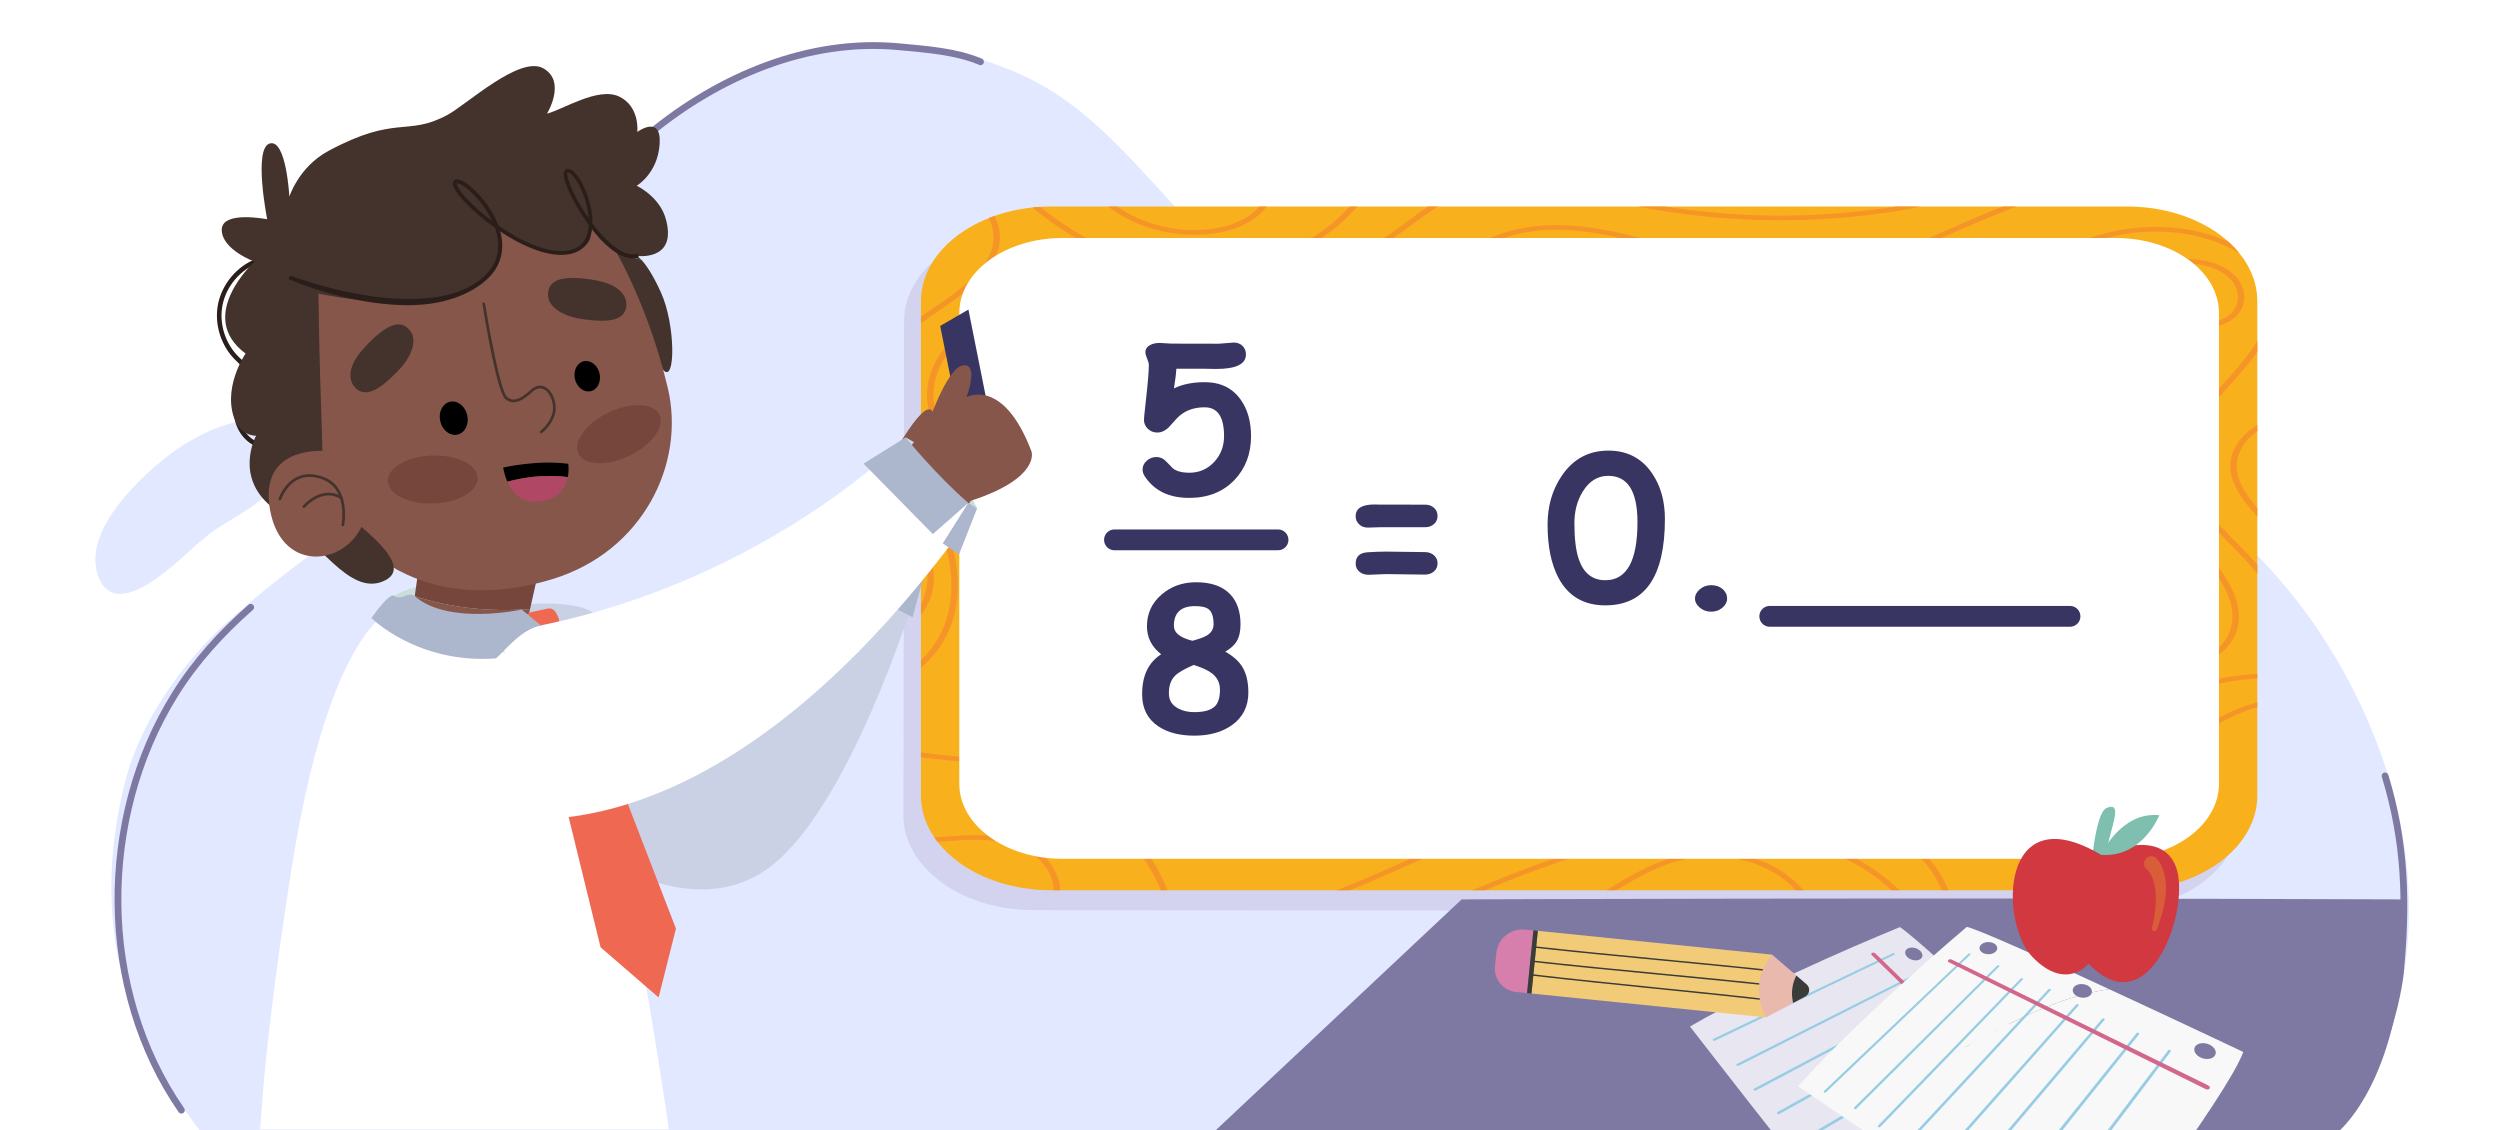 <svg id="e9XVbpDnWC81" xmlns="http://www.w3.org/2000/svg" xmlns:xlink="http://www.w3.org/1999/xlink" viewBox="0 0 1106 500" shape-rendering="geometricPrecision" text-rendering="geometricPrecision">
<style><![CDATA[
#e9XVbpDnWC812_ts {animation: e9XVbpDnWC812_ts__ts 8000ms linear infinite normal forwards}@keyframes e9XVbpDnWC812_ts__ts { 0% {transform: translate(680.51px,243.915px) scale(1,0.728);animation-timing-function: cubic-bezier(0.645,0.045,0.355,1)} 3.75% {transform: translate(680.51px,243.915px) scale(1,1.051);animation-timing-function: cubic-bezier(0.645,0.045,0.355,1)} 6.25% {transform: translate(680.51px,243.915px) scale(1,1)} 93.75% {transform: translate(680.51px,243.915px) scale(1,1);animation-timing-function: cubic-bezier(0.645,0.045,0.355,1)} 96.25% {transform: translate(680.51px,243.915px) scale(1,1.051);animation-timing-function: cubic-bezier(0.645,0.045,0.355,1)} 100% {transform: translate(680.51px,243.915px) scale(1,0.728)}} #e9XVbpDnWC856_ts {animation: e9XVbpDnWC856_ts__ts 8000ms linear infinite normal forwards}@keyframes e9XVbpDnWC856_ts__ts { 0% {transform: translate(704.405px,238.497px) scale(0.846,0.846);animation-timing-function: cubic-bezier(0.645,0.045,0.355,1)} 3.75% {transform: translate(704.405px,238.497px) scale(1,1)} 96.25% {transform: translate(704.405px,238.497px) scale(1,1);animation-timing-function: cubic-bezier(0.645,0.045,0.355,1)} 100% {transform: translate(704.405px,238.497px) scale(0.846,0.846)}} #e9XVbpDnWC858_ts {animation: e9XVbpDnWC858_ts__ts 8000ms linear infinite normal forwards}@keyframes e9XVbpDnWC858_ts__ts { 0% {transform: translate(497.335px,233.42px) scale(1,1)} 15% {transform: translate(497.335px,233.42px) scale(1,1);animation-timing-function: cubic-bezier(0.645,0.045,0.355,1)} 17.5% {transform: translate(497.335px,233.42px) scale(1.225,1.225);animation-timing-function: cubic-bezier(0.645,0.045,0.355,1)} 20% {transform: translate(497.335px,233.42px) scale(1,1)} 100% {transform: translate(497.335px,233.42px) scale(1,1)}} #e9XVbpDnWC859_ts {animation: e9XVbpDnWC859_ts__ts 8000ms linear infinite normal forwards}@keyframes e9XVbpDnWC859_ts__ts { 0% {transform: translate(497.62px,170.86px) scale(1,1)} 12.5% {transform: translate(497.62px,170.86px) scale(1,1);animation-timing-function: cubic-bezier(0.645,0.045,0.355,1)} 15% {transform: translate(497.62px,170.86px) scale(1.225,1.225);animation-timing-function: cubic-bezier(0.645,0.045,0.355,1)} 17.5% {transform: translate(497.62px,170.86px) scale(1,1)} 100% {transform: translate(497.62px,170.86px) scale(1,1)}} #e9XVbpDnWC860_ts {animation: e9XVbpDnWC860_ts__ts 8000ms linear infinite normal forwards}@keyframes e9XVbpDnWC860_ts__ts { 0% {transform: translate(496.807px,295.699px) scale(1,1)} 17.5% {transform: translate(496.807px,295.699px) scale(1,1);animation-timing-function: cubic-bezier(0.645,0.045,0.355,1)} 20% {transform: translate(496.807px,295.699px) scale(1.225,1.225);animation-timing-function: cubic-bezier(0.645,0.045,0.355,1)} 22.5% {transform: translate(496.807px,295.699px) scale(1,1)} 100% {transform: translate(496.807px,295.699px) scale(1,1)}} #e9XVbpDnWC862_ts {animation: e9XVbpDnWC862_ts__ts 8000ms linear infinite normal forwards}@keyframes e9XVbpDnWC862_ts__ts { 0% {transform: translate(602.11px,233.305px) scale(1,1)} 20% {transform: translate(602.11px,233.305px) scale(1,1);animation-timing-function: cubic-bezier(0.645,0.045,0.355,1)} 22.5% {transform: translate(602.11px,233.305px) scale(1.225,1.225);animation-timing-function: cubic-bezier(0.645,0.045,0.355,1)} 25% {transform: translate(602.11px,233.305px) scale(1,1)} 100% {transform: translate(602.11px,233.305px) scale(1,1)}} #e9XVbpDnWC863_ts {animation: e9XVbpDnWC863_ts__ts 8000ms linear infinite normal forwards}@keyframes e9XVbpDnWC863_ts__ts { 0% {transform: translate(711.73px,227.215px) scale(1,1)} 22.5% {transform: translate(711.73px,227.215px) scale(1,1);animation-timing-function: cubic-bezier(0.645,0.045,0.355,1)} 25% {transform: translate(711.73px,227.215px) scale(1.225,1.225);animation-timing-function: cubic-bezier(0.645,0.045,0.355,1)} 27.5% {transform: translate(711.73px,227.215px) scale(1,1)} 100% {transform: translate(711.73px,227.215px) scale(1,1)}} #e9XVbpDnWC864_ts {animation: e9XVbpDnWC864_ts__ts 8000ms linear infinite normal forwards}@keyframes e9XVbpDnWC864_ts__ts { 0% {transform: translate(766.54px,264.045px) scale(1,1)} 25% {transform: translate(766.54px,264.045px) scale(1,1);animation-timing-function: cubic-bezier(0.645,0.045,0.355,1)} 27.5% {transform: translate(766.54px,264.045px) scale(1.225,1.225);animation-timing-function: cubic-bezier(0.645,0.045,0.355,1)} 30% {transform: translate(766.54px,264.045px) scale(1,1)} 100% {transform: translate(766.54px,264.045px) scale(1,1)}} #e9XVbpDnWC865_ts {animation: e9XVbpDnWC865_ts__ts 8000ms linear infinite normal forwards}@keyframes e9XVbpDnWC865_ts__ts { 0% {transform: translate(875.74px,273.41px) scale(1,1)} 27.5% {transform: translate(875.74px,273.41px) scale(1,1);animation-timing-function: cubic-bezier(0.645,0.045,0.355,1)} 30% {transform: translate(875.74px,273.41px) scale(1.225,1.225);animation-timing-function: cubic-bezier(0.645,0.045,0.355,1)} 32.5% {transform: translate(875.74px,273.41px) scale(1,1)} 100% {transform: translate(875.74px,273.41px) scale(1,1)}} #e9XVbpDnWC867_to {animation: e9XVbpDnWC867_to__to 8000ms linear infinite normal forwards}@keyframes e9XVbpDnWC867_to__to { 0% {offset-distance: 0%} 21.25% {offset-distance: 0%} 36.25% {offset-distance: 80.099%} 42.5% {offset-distance: 100%} 100% {offset-distance: 100%}} #e9XVbpDnWC867_tr {animation: e9XVbpDnWC867_tr__tr 8000ms linear infinite normal forwards}@keyframes e9XVbpDnWC867_tr__tr { 0% {transform: rotate(153.186deg)} 21.25% {transform: rotate(153.186deg)} 25% {transform: rotate(124.001deg)} 28.75% {transform: rotate(60.213deg)} 32.5% {transform: rotate(1.213deg)} 36.25% {transform: rotate(-2.606deg)} 42.5% {transform: rotate(-6.786deg)} 100% {transform: rotate(-6.786deg)}} #e9XVbpDnWC867_ts {animation: e9XVbpDnWC867_ts__ts 8000ms linear infinite normal forwards}@keyframes e9XVbpDnWC867_ts__ts { 0% {transform: scale(0,0)} 21.25% {transform: scale(0,0)} 36.25% {transform: scale(1,1)} 42.5% {transform: scale(0.595,0.595)} 100% {transform: scale(0.595,0.595)}} #e9XVbpDnWC872_ts {animation: e9XVbpDnWC872_ts__ts 8000ms linear infinite normal forwards}@keyframes e9XVbpDnWC872_ts__ts { 0% {transform: translate(711.73px,232.687px) scale(1,1)} 22.5% {transform: translate(711.73px,232.687px) scale(1,1);animation-timing-function: cubic-bezier(0.645,0.045,0.355,1)} 25% {transform: translate(711.73px,232.687px) scale(1.225,1.225);animation-timing-function: cubic-bezier(0.645,0.045,0.355,1)} 27.5% {transform: translate(711.73px,232.687px) scale(1,1)} 100% {transform: translate(711.73px,232.687px) scale(1,1)}} #e9XVbpDnWC873 {animation-name: e9XVbpDnWC873__m, e9XVbpDnWC873_c_o;animation-duration: 8000ms;animation-fill-mode: forwards;animation-timing-function: linear;animation-direction: normal;animation-iteration-count: infinite;}@keyframes e9XVbpDnWC873__m { 0% {d: path('M1036.05,269.517C1034.77,272.258,1032.457,274.96,1030.81,277.98')} 21.25% {d: path('M1036.05,269.517C1034.77,272.258,1032.457,274.96,1030.81,277.98')} 22.5% {d: path('M1043.16,252.63C1041.57,261.842,1036.025,269.05,1030.81,277.98')} 23.75% {d: path('M1052.924,222.137C1046.385,249.86,1039.592,263.14,1030.81,277.98')} 25% {d: path('M1059.934,167.306C1057.635,212.244,1043.16,257.23,1030.81,277.98')} 26.25% {d: path('M1058.212,158.66C1067.109,203.936,1045.053,257.596,1030.81,277.98')} 27.5% {d: path('M1045.706,133.559C1071.413,185.566,1046.946,257.962,1030.81,277.98')} 28.75% {d: path('M1021.381,120.93C1075.064,167.56,1052.625,259.06,1030.81,277.98')} 30% {d: path('M1001.88,115.326C1070.686,159.272,1052.625,259.06,1030.81,277.98')} 31.25% {d: path('M970.627,106.839C1069.74,136.52,1052.625,259.06,1030.81,277.98')} 32.5% {d: path('M933.63,96.15C1061.94,96.15,1052.625,259.06,1030.81,277.98')} 36.25% {d: path('M852.357,146.986C1048.046,61.52,1052.625,259.06,1030.81,277.98')} 42.5% {d: path('M708.06,241.56C1053.322,-5.81,1052.625,259.06,1030.81,277.98')} 100% {d: path('M708.06,241.56C1053.322,-5.81,1052.625,259.06,1030.81,277.98')}}@keyframes e9XVbpDnWC873_c_o { 0% {opacity: 0} 21.25% {opacity: 0} 25% {opacity: 1} 36.25% {opacity: 1} 42.5% {opacity: 0} 100% {opacity: 0}} #e9XVbpDnWC8117_tr {animation: e9XVbpDnWC8117_tr__tr 8000ms linear infinite normal forwards}@keyframes e9XVbpDnWC8117_tr__tr { 0% {transform: translate(924.07px,427.689px) rotate(0deg);animation-timing-function: cubic-bezier(0.645,0.045,0.355,1)} 25% {transform: translate(924.07px,427.689px) rotate(-18.064deg);animation-timing-function: cubic-bezier(0.645,0.045,0.355,1)} 50% {transform: translate(924.07px,427.689px) rotate(10.752deg);animation-timing-function: cubic-bezier(0.645,0.045,0.355,1)} 75% {transform: translate(924.07px,427.689px) rotate(-18.064deg);animation-timing-function: cubic-bezier(0.645,0.045,0.355,1)} 100% {transform: translate(924.07px,427.689px) rotate(0deg)}} #e9XVbpDnWC8125_tr {animation: e9XVbpDnWC8125_tr__tr 8000ms linear infinite normal forwards}@keyframes e9XVbpDnWC8125_tr__tr { 0% {transform: translate(198.475px,501.76px) rotate(0deg)} 6.25% {transform: translate(198.475px,501.76px) rotate(0deg);animation-timing-function: cubic-bezier(0.645,0.045,0.355,1)} 10% {transform: translate(198.475px,501.76px) rotate(4.676deg);animation-timing-function: cubic-bezier(0.645,0.045,0.355,1)} 12.5% {transform: translate(198.475px,501.76px) rotate(0deg)} 93.75% {transform: translate(198.475px,501.76px) rotate(0deg);animation-timing-function: cubic-bezier(0.645,0.045,0.355,1)} 96.25% {transform: translate(198.475px,501.76px) rotate(4.676deg);animation-timing-function: cubic-bezier(0.645,0.045,0.355,1)} 100% {transform: translate(198.475px,501.76px) rotate(0deg)}} #e9XVbpDnWC8128_tr {animation: e9XVbpDnWC8128_tr__tr 8000ms linear infinite normal forwards}@keyframes e9XVbpDnWC8128_tr__tr { 0% {transform: translate(241.1px,332.078px) rotate(23.141deg)} 18.75% {transform: translate(241.1px,332.078px) rotate(23.141deg);animation-timing-function: cubic-bezier(0.645,0.045,0.355,1)} 22.5% {transform: translate(241.1px,332.078px) rotate(-3.84deg);animation-timing-function: cubic-bezier(0.645,0.045,0.355,1)} 25% {transform: translate(241.1px,332.078px) rotate(0deg)} 93.75% {transform: translate(241.1px,332.078px) rotate(0deg);animation-timing-function: cubic-bezier(0.645,0.045,0.355,1)} 96.25% {transform: translate(241.1px,332.078px) rotate(-3.84deg);animation-timing-function: cubic-bezier(0.645,0.045,0.355,1)} 100% {transform: translate(241.1px,332.078px) rotate(23.141deg)}} #e9XVbpDnWC8154_tr {animation: e9XVbpDnWC8154_tr__tr 8000ms linear infinite normal forwards}@keyframes e9XVbpDnWC8154_tr__tr { 0% {transform: translate(214.98px,259.575px) rotate(8.24deg);animation-timing-function: cubic-bezier(0.645,0.045,0.355,1)} 3.75% {transform: translate(214.98px,259.575px) rotate(-3.15deg);animation-timing-function: cubic-bezier(0.645,0.045,0.355,1)} 6.25% {transform: translate(214.98px,259.575px) rotate(0deg)} 93.75% {transform: translate(214.98px,259.575px) rotate(0deg);animation-timing-function: cubic-bezier(0.645,0.045,0.355,1)} 96.25% {transform: translate(214.98px,259.575px) rotate(-3.15deg);animation-timing-function: cubic-bezier(0.645,0.045,0.355,1)} 100% {transform: translate(214.98px,259.575px) rotate(8.24deg)}} #e9XVbpDnWC8170_ts {animation: e9XVbpDnWC8170_ts__ts 8000ms linear infinite normal forwards}@keyframes e9XVbpDnWC8170_ts__ts { 0% {transform: translate(245.98px,154.333px) scale(1,0)} 7.5% {transform: translate(245.98px,154.333px) scale(1,0);animation-timing-function: cubic-bezier(0.645,0.045,0.355,1)} 10% {transform: translate(245.98px,154.333px) scale(1,1);animation-timing-function: cubic-bezier(0.645,0.045,0.355,1)} 12.5% {transform: translate(245.98px,154.333px) scale(1,0);animation-timing-function: cubic-bezier(0.645,0.045,0.355,1)} 39.75% {transform: translate(245.98px,154.333px) scale(1,0);animation-timing-function: cubic-bezier(0.645,0.045,0.355,1)} 42.25% {transform: translate(245.98px,154.333px) scale(1,1);animation-timing-function: cubic-bezier(0.645,0.045,0.355,1)} 44.75% {transform: translate(245.98px,154.333px) scale(1,0);animation-timing-function: cubic-bezier(0.645,0.045,0.355,1)} 75% {transform: translate(245.98px,154.333px) scale(1,0);animation-timing-function: cubic-bezier(0.645,0.045,0.355,1)} 77.5% {transform: translate(245.98px,154.333px) scale(1,1);animation-timing-function: cubic-bezier(0.645,0.045,0.355,1)} 80% {transform: translate(245.98px,154.333px) scale(1,0)} 100% {transform: translate(245.98px,154.333px) scale(1,0)}} #e9XVbpDnWC8171_ts {animation: e9XVbpDnWC8171_ts__ts 8000ms linear infinite normal forwards}@keyframes e9XVbpDnWC8171_ts__ts { 0% {transform: translate(190.195px,180.522px) scale(1,0)} 7.5% {transform: translate(190.195px,180.522px) scale(1,0);animation-timing-function: cubic-bezier(0.645,0.045,0.355,1)} 10% {transform: translate(190.195px,180.522px) scale(1,1);animation-timing-function: cubic-bezier(0.645,0.045,0.355,1)} 12.5% {transform: translate(190.195px,180.522px) scale(1,0);animation-timing-function: cubic-bezier(0.645,0.045,0.355,1)} 39.75% {transform: translate(190.195px,180.522px) scale(1,0);animation-timing-function: cubic-bezier(0.645,0.045,0.355,1)} 42.25% {transform: translate(190.195px,180.522px) scale(1,1);animation-timing-function: cubic-bezier(0.645,0.045,0.355,1)} 44.75% {transform: translate(190.195px,180.522px) scale(1,0);animation-timing-function: cubic-bezier(0.645,0.045,0.355,1)} 75% {transform: translate(190.195px,180.522px) scale(1,0);animation-timing-function: cubic-bezier(0.645,0.045,0.355,1)} 77.5% {transform: translate(190.195px,180.522px) scale(1,1);animation-timing-function: cubic-bezier(0.645,0.045,0.355,1)} 80% {transform: translate(190.195px,180.522px) scale(1,0)} 100% {transform: translate(190.195px,180.522px) scale(1,0)}} #e9XVbpDnWC8182_tr {animation: e9XVbpDnWC8182_tr__tr 8000ms linear infinite normal forwards}@keyframes e9XVbpDnWC8182_tr__tr { 0% {transform: translate(416.994px,207.957px) rotate(0deg)} 7.5% {transform: translate(416.994px,207.957px) rotate(0deg);animation-timing-function: cubic-bezier(0.645,0.045,0.355,1)} 10% {transform: translate(416.994px,207.957px) rotate(20.472deg);animation-timing-function: cubic-bezier(0.645,0.045,0.355,1)} 12.5% {transform: translate(416.994px,207.957px) rotate(0deg)} 100% {transform: translate(416.994px,207.957px) rotate(0deg)}}
]]></style>
<defs><path id="e9XVbpDnWC82" d="M465.02,449.87h476.03c31.8,0,57.59-25.78,57.59-57.59v-300.32c0-31.8-25.78-57.59-57.59-57.59h-476.03c-31.8,0-57.59,25.78-57.59,57.59v300.32c0,31.81,25.78,57.59,57.59,57.59Z"/><rect id="e9XVbpDnWC83" width="382.14" height="208.35" rx="0" ry="0"/><rect id="e9XVbpDnWC84" width="422.61" height="480.13" rx="0" ry="0"/></defs><rect width="1106" height="500" rx="0" ry="0" fill="#fff"/><g><path d="M1029.75,285.17C987.57,217.95,912.37,175.59,834.2,161.86c-72.98-12.82-148.52-2.93-221.5-15.76-18.66-3.28-37.45-8.21-53.25-18.65-34.76-22.97-57.79-63.73-92.81-86.29-28.18-18.16-67.57-25-100.7-19.83-34.18,5.33-57.13,18.12-83.46,40.55-26.88,22.91-42.71,55.77-60.38,86.35-20.16,34.91-44.25,68.61-77.2,91.84-15.51,10.93-29.84,22.2-44,34.82-20.08,17.91-38.75,44.36-45.39,70.43-14.09,55.3-4.86,106.37,33.13,155.09l946.17-.78c46.52-64.28,37.12-147.24-5.06-214.46Z" fill="#e1e8ff"/><path d="M1055.16,343.25c8.87,29.22,9.78,55.13,6.78,87.13-2,17-9.98,41.93-18.78,55.83" fill="none" stroke="#7e79a2" stroke-width="3" stroke-linecap="round" stroke-linejoin="round" stroke-miterlimit="10"/><path d="M287.42,59.03c30.5-25.08,69.93-42.17,110.35-38.35c11.82,1.12,25.1,2.02,36,6.65" fill="none" stroke="#7e79a2" stroke-width="3" stroke-linecap="round" stroke-linejoin="round" stroke-miterlimit="10"/><path d="M80.25,491.15c-18.46-26.64-27.71-58.99-28.06-91.27-.35-32.32,8.04-65.07,25.17-92.59c9.12-14.65,20.64-27.26,33.55-38.64" fill="none" stroke="#7e79a2" stroke-width="3" stroke-linecap="round" stroke-linejoin="round" stroke-miterlimit="10"/><path d="M59.3,261.45c3.02-1.11,5.79-2.82,8.11-4.33c5.86-3.86,11.21-8.62,15.76-12.78l1.91-1.75.59-.54l1.05-.97c2.23-1.8,4.45-3.64,6.66-5.49l.96-.73c1.67-1.08,3.41-2.18,5.26-3.33l1.8-1.11l1.04-.63c2.22-1.35,4.44-2.71,6.62-4.13c3.48-2.28,6.48-4.47,9.18-6.7c3.46-2.87,6.15-5.63,8.21-8.43c1.81-2.44,3-4.86,3.53-7.19.17-.73.28-1.46.32-2.17.09-1.68-.18-3.33-.81-4.92-.59-1.55-1.63-3.08-3.08-4.55-1.51-1.54-3.31-2.81-5.33-3.79-1.74-.84-3.78-1.43-6.07-1.74-1.92-.27-4.07-.28-6.6-.04-2.03.19-4.22.62-6.7,1.29-4.19,1.13-8.51,2.85-13.22,5.27-3.65,1.88-7.32,4.1-10.92,6.6-2.74,1.93-5.54,4.13-8.59,6.72-3.38,2.89-6.63,5.97-9.67,9.17-3.57,3.76-6.52,7.33-9.02,10.93-2.82,4.05-4.88,7.91-6.3,11.8-.47,1.33-.84,2.58-1.1,3.72-.65,2.83-.85,5.63-.58,8.3.16,1.7.59,3.49,1.28,5.34.52,1.4,1.21,2.67,2.06,3.79.74.97,1.68,1.8,2.69,2.39c1.07.62,2.21,1,3.46,1.18c1.09.15,2.27.12,3.62-.09c1.17-.18,2.41-.53,3.88-1.09Z" fill="#e1e8ff"/></g><g id="e9XVbpDnWC812_ts" transform="translate(680.51,243.915) scale(1,0.728)"><g transform="translate(-680.51,-243.915)"><path d="M457.21,461.96l476.03.45c31.8.03,57.61-25.73,57.64-57.53l.28-300.32c.03-31.8-25.73-57.61-57.53-57.64L457.6,46.47c-31.8-.03-57.61,25.73-57.64,57.53l-.29,300.32c-.02,31.8,25.74,57.61,57.54,57.64Z" opacity="0.4" fill="#bfb5d8"/><path d="M465.02,449.87h476.03c31.8,0,57.59-25.78,57.59-57.59v-300.32c0-31.8-25.78-57.59-57.59-57.59h-476.03c-31.8,0-57.59,25.78-57.59,57.59v300.32c0,31.81,25.78,57.59,57.59,57.59Z" fill="#f8b01c"/><g><g clip-path="url(#e9XVbpDnWC853)"><g><path d="M871.16,501.76c15.53-.85,29.24-2.3,39.88-11.56c13.27-11.54,16.42-31.24,16.72-45.74.14-6.72-.2-13.53-.54-20.11-.49-9.69-1-19.72.06-29.46c2.84-26.19,17.59-50.46,38.5-63.32c20.86-12.83,47.29-13.96,68.99-2.96l1.28-2.52c-22.57-11.45-50.06-10.27-71.76,3.07-21.64,13.31-36.9,38.38-39.83,65.43-1.08,9.96-.57,20.1-.07,29.9.33,6.54.67,13.3.53,19.91-.29,13.92-3.26,32.8-15.75,43.66-9.96,8.66-23.18,10.05-38.18,10.87l.17,2.83Z" fill="#f59528"/></g><g><path d="M929.77,496.44c15.08-7.2,24.91-27.03,26.31-53.06.36-6.69.3-13.53.24-20.15-.12-13.8-.24-28.07,3.47-41.31c8.19-29.23,36.23-49.75,63.85-46.72l.31-2.81c-28.93-3.18-58.33,18.25-66.88,48.77-3.82,13.62-3.69,28.1-3.57,42.09.06,6.57.11,13.37-.24,19.98-1.34,24.98-10.57,43.92-24.7,50.66l1.21,2.55Z" fill="#f59528"/></g><g><path d="M538.14,472.4c31.36-5.06,59.6-22.33,86.91-39.03c17.75-10.85,36.11-22.08,55.2-29.89c34.56-14.15,73.49-17.45,109.61-9.28c20.53,4.64,36.37,12.17,48.45,23.02c14.8,13.3,23.41,32.04,23.03,50.13l2.83.06c.4-18.9-8.56-38.45-23.97-52.29-12.44-11.18-28.7-18.92-49.71-23.67-36.68-8.29-76.21-4.95-111.3,9.43-19.3,7.9-37.76,19.19-55.6,30.1-27.08,16.55-55.08,33.67-85.89,38.65l.44,2.77Z" fill="#f59528"/></g><g><path d="M571.02,488.63c13.07,0,26.34-5.74,38.19-11.9c11.36-5.9,22.66-12.43,33.59-18.74c15.58-9,31.69-18.31,48.16-25.9c33.14-15.28,61.97-20.61,88.15-16.3c31.96,5.26,59.21,27.05,69.43,55.53l2.66-.96c-10.56-29.43-38.68-51.95-71.63-57.37-26.76-4.4-56.13,1-89.79,16.53-16.59,7.65-32.75,16.99-48.39,26.02-10.9,6.3-22.17,12.81-33.48,18.68-15.97,8.3-34.53,15.83-51.13,8.77l-1.11,2.6c5.02,2.14,10.17,3.04,15.35,3.04Z" fill="#f59528"/></g><g><path d="M673.39,477c14.22-3.66,26.03-13.78,37.46-23.55c11.53-9.87,23.45-20.07,37.56-23.2c12.22-2.71,25.59.42,35.76,8.39c10.21,8,17.3,20.94,18.98,34.62l2.81-.34c-1.76-14.41-9.26-28.05-20.04-36.5-10.82-8.48-25.07-11.82-38.11-8.92-14.8,3.28-26.99,13.72-38.79,23.81-11.18,9.57-22.75,19.46-36.33,22.97l.7,2.72Z" fill="#f59528"/></g><g><path d="M461.84,472.48c5.84-7.6,8.34-17.98,6.69-27.75-1.66-9.79-7.4-18.51-15.37-23.31-9.91-5.97-21.73-5.42-32.05-4.44l-2.35.23c-9.65.95-19.63,1.92-28.64-1.49-6.84-2.59-10.56-8.13-14.49-14-2.71-4.05-5.52-8.23-9.47-11.52-11.16-9.28-15.19-20.4-18.38-36.48L327.74,252.63l-2.77.55l20.04,101.09c3.31,16.7,7.54,28.29,19.35,38.11c3.63,3.02,6.33,7.03,8.93,10.92c4,5.98,8.14,12.16,15.83,15.07c9.62,3.65,19.93,2.63,29.91,1.66l2.35-.23c9.86-.94,21.15-1.48,30.32,4.05c7.27,4.38,12.52,12.37,14.04,21.36c1.52,9.01-.77,18.57-6.14,25.56l2.24,1.71Z" fill="#f59528"/></g><g><path d="M517.26,469.08l2.81-.29c-4.95-47.57-39.6-88.77-82.39-97.95-5.14-1.1-10.41-1.78-15.51-2.44-7.43-.95-15.11-1.94-22.34-4.26-31.07-9.98-52.37-46.79-47.48-82.04l-2.8-.39c-5.07,36.55,17.1,74.74,49.42,85.12c7.48,2.4,15.29,3.4,22.84,4.38c5.04.65,10.25,1.32,15.28,2.4c19.96,4.29,39.05,16.27,53.75,33.76c14.72,17.5,24.1,39.42,26.42,61.71Z" fill="#f59528"/></g><g><path d="M528.49,51.53c.27,0,.54,0,.81-.01c10.31-.17,19.49-3.76,25.85-10.11c7.45-7.44,10.59-18.79,7.82-28.24l-2.71.8c2.49,8.49-.37,18.71-7.11,25.44-5.83,5.83-14.32,9.13-23.9,9.28-8.83.16-17.58-2.24-25.34-6.9-18.26-10.96-29.01-33.27-37.65-51.2l-2.55,1.23c8.8,18.27,19.76,41,38.74,52.41c7.97,4.78,16.96,7.3,26.04,7.3Z" fill="#f59528"/></g><g><path d="M530.85,74.53c14.8,0,29.63-4.25,42.41-12.36C590.85,51,604.6,32.44,610.99,11.26l-2.71-.82c-6.2,20.54-19.51,38.53-36.54,49.34-16.99,10.79-37.75,14.49-56.96,10.14-17.68-4-35.45-15.01-51.38-31.84-14.96-15.8-27.04-35.13-37.19-52.01l-2.42,1.46c10.23,17,22.4,36.49,37.56,52.49c16.32,17.23,34.58,28.52,52.81,32.65c5.48,1.25,11.08,1.86,16.69,1.86Z" fill="#f59528"/></g><g><path d="M329.16,349.29c15.77-2.76,32.07-5.62,47.29-12.2c11.98-5.18,28.32-15.07,38.1-32.77c9.87-17.85,11.88-42.2,5.66-68.58-3.68-15.61-9.66-30.59-15.44-45.09-2.59-6.5-5.28-13.23-7.71-19.91-4.5-12.36-8.3-25.55-5.63-38.27c2.96-14.05,13.15-24.62,23.34-34.25l.77-.73c10.2-9.63,20.74-19.58,25.19-33.56c2.85-8.94,1.84-19.82-2.55-27.72-3.02-5.43-7.34-8.98-12.49-10.28L425,28.67c4.37,1.1,8.07,4.18,10.71,8.91c4.03,7.24,4.95,17.25,2.32,25.48-4.23,13.28-14.5,22.98-24.44,32.36l-.77.73c-10.51,9.93-21.04,20.88-24.17,35.72-2.82,13.41,1.09,27.06,5.74,39.82c2.45,6.72,5.14,13.47,7.74,19.99c5.74,14.4,11.68,29.29,15.31,44.69c6.06,25.69,4.14,49.33-5.38,66.56-9.4,17-25.17,26.53-36.75,31.54-14.91,6.45-31.05,9.27-46.65,12.01l.5,2.81Z" fill="#f59528"/></g><g><path d="M391.15,299.27c9.04-5.01,16.2-13.87,19.65-24.31c3.44-10.42,3.11-22.23-.89-32.4-5.5-13.96-17.41-23.97-26.99-32.02l-1.82,2.16c9.82,8.25,20.94,17.59,26.17,30.89c3.77,9.57,4.07,20.68.84,30.48-3.22,9.78-9.91,18.06-18.33,22.72l1.37,2.48Z" fill="#f59528"/></g><g><path d="M449.86,236.47l2.8-.36c-2.01-15.52-11.02-28.18-19.72-40.43-7.67-10.79-15.61-21.95-18.65-34.98-3.11-13.31-.71-27.98,6.42-39.25c7.11-11.23,18.71-18.77,31.06-20.17l-.32-2.81c-13.19,1.5-25.57,9.52-33.13,21.47-7.53,11.9-10.07,27.38-6.79,41.41c3.17,13.57,11.27,24.96,19.1,35.98c8.91,12.5,17.31,24.32,19.23,39.14Z" fill="#f59528"/></g><g><path d="M586.26,69.95c15.68-1.53,27.59-13.59,39.1-25.25c9.97-10.1,20.28-20.54,32.95-24.09c14.38-4.03,29.39,1.36,43.9,6.58c1.96.7,3.91,1.41,5.85,2.08c40.72,14.17,84.46,17.22,126.49,8.83c10.39-2.07,23.84-5.41,35.72-12.89c12.15-7.65,20.86-18.67,24.51-31.02l-2.71-.8c-3.46,11.69-11.73,22.14-23.3,29.43-11.48,7.23-24.61,10.48-34.76,12.51C792.48,43.62,749.25,40.6,709,26.6c-1.93-.67-3.88-1.37-5.83-2.07-14.93-5.37-30.37-10.91-45.62-6.64-13.39,3.75-23.97,14.46-34.2,24.82-11.68,11.82-22.7,22.99-37.37,24.43l.28,2.81Z" fill="#f59528"/></g><g><path d="M639.83,83.09c5.01-21.41,25.69-32.8,42.78-34.33c18.61-1.66,37.05,5.09,55.88,12.76l1.82.74c17.66,7.2,35.87,14.68,54.96,14.42c22.11-.27,43-10.91,62.29-22.37c2.66-1.58,5.32-3.19,7.98-4.8c16.23-9.81,33-19.95,51.12-24.5c18.42-4.63,43.75-3.15,59.63,14.87l2.12-1.87c-10.96-12.44-33.12-23.11-62.44-15.74-18.53,4.66-35.49,14.91-51.9,24.83-2.66,1.61-5.31,3.21-7.97,4.79-18.95,11.26-39.44,21.71-60.88,21.97-18.44.25-36.46-7.12-53.86-14.22l-1.82-.74c-19.16-7.81-37.96-14.68-57.2-12.96-18.08,1.62-39.96,13.73-45.29,36.5l2.78.65Z" fill="#f59528"/></g><g><path d="M1006.99,277.38l2.75-.65c-3.48-14.65-12.2-26.81-20.64-38.58-.94-1.32-1.89-2.63-2.82-3.94-9.27-13.06-17.9-27.37-18.29-43.44-.28-11.68,3.77-24.03,12.75-38.88c2.1-3.47,4.36-6.95,6.54-10.3c5.28-8.14,10.75-16.55,14.6-25.84c6.4-15.44,6.76-30.91.97-42.43-3.24-6.46-8.62-12.15-15.99-16.93C959.41,38.6,920.72,46.2,900.6,73.34l2.27,1.68c19.25-25.96,56.23-33.25,82.45-16.26c6.94,4.5,11.99,9.83,15,15.83c5.41,10.79,5.03,25.39-1.06,40.08-3.75,9.05-9.14,17.35-14.36,25.38-2.19,3.38-4.46,6.87-6.58,10.38-5.84,9.65-13.55,24.33-13.16,40.41.41,16.84,9.28,31.58,18.81,45.01.93,1.32,1.88,2.63,2.82,3.95c8.29,11.54,16.85,23.48,20.2,37.58Z" fill="#f59528"/></g><g><path d="M1014.13,246.59l2.37-1.54-14.77-22.65c-5.23-8.02-11.73-17.99-12.2-29.03-.48-11.26,6.04-22.49,15.49-26.72c6.84-3.06,14.79-2.64,21.8-2.28l.15-2.82c-7.33-.38-15.64-.82-23.1,2.52-10.47,4.68-17.68,17.05-17.16,29.42.5,11.81,7.24,22.15,12.65,30.45l14.77,22.65Z" fill="#f59528"/></g><g><path d="M969.48,108.89c9.18,0,15.82-2.62,19.75-7.79c4.71-6.19,4.84-16.3.3-23.52-4.04-6.42-11.3-10.62-19.42-11.21-6.53-.47-13.74,1.25-21.43,5.14l1.28,2.52c7.22-3.65,13.94-5.28,19.95-4.84c7.23.53,13.67,4.23,17.23,9.9c3.94,6.27,3.87,15-.16,20.3-3.6,4.73-10.07,6.97-19.21,6.64l-.1,2.83c.61.02,1.21.03,1.81.03Z" fill="#f59528"/></g><g><path d="M967.02,312.32c2.89,0,5.8-.45,8.58-1.64c7.77-3.3,15.72-13.9,14.83-29.38-.69-11.95-6.17-22.88-11.25-32.17l-2.48,1.36c4.93,9.03,10.25,19.61,10.91,30.98.59,10.21-3.72,22.63-13.11,26.61-6.86,2.91-14.42.91-22.88-1.79l-.86,2.69c4.63,1.49,10.43,3.34,16.26,3.34Z" fill="#f59528"/></g><clipPath id="e9XVbpDnWC853"><use width="591.21" height="415.5" xlink:href="#e9XVbpDnWC82"/></clipPath></g></g><path d="M469.97,430.75h466.13c25.18,0,45.58-20.41,45.58-45.58v-286.09c0-25.17-20.41-45.58-45.58-45.58h-466.13c-25.17,0-45.58,20.41-45.58,45.58v286.09c-.01,25.17,20.4,45.58,45.58,45.58Z" fill="#fff"/></g></g><g id="e9XVbpDnWC856_ts" transform="translate(704.405,238.497) scale(0.846,0.846)"><g transform="translate(-704.405,-233.025)"><g><g id="e9XVbpDnWC858_ts" transform="translate(497.335,233.42) scale(1,1)"><line x1="540.1" y1="233.42" x2="454.57" y2="233.42" transform="translate(-497.335,-233.42)" fill="#383563" stroke="#383563" stroke-width="10.88" stroke-linecap="round" stroke-linejoin="round" stroke-miterlimit="10"/></g><g id="e9XVbpDnWC859_ts" transform="translate(497.62,170.86) scale(1,1)"><path d="M493.64,211.48c-10.45,0-18.15-3.69-23.1-11.07-.85-1.29-1.28-2.52-1.28-3.71c0-1.83.73-3.39,2.2-4.67s3.14-1.93,5.02-1.93c1.91,0,3.55.71,4.92,2.13c2.39,2.47,3.69,3.79,3.89,3.96c2.02,1.42,4.8,2.13,8.35,2.13c5.26,0,9.65-1.91,13.16-5.74c3.38-3.69,5.07-8.16,5.07-13.4c0-5.04-.84-8.82-2.54-11.32-1.69-2.51-4.24-3.76-7.65-3.76-6.01,0-10.84,1.93-14.5,5.79-1.43,1.63-2.89,3.23-4.35,4.82-1.84,1.73-3.81,2.59-5.89,2.59-1.95,0-3.59-.66-4.94-1.98s-2.02-2.88-2.02-4.67c0-.78.29-3.72.87-8.83c1.13-9.92,1.69-16.52,1.69-19.8c0-.81-.3-1.93-.9-3.35s-.9-2.54-.9-3.35c0-1.69.87-2.98,2.62-3.86c1.36-.68,2.97-1.02,4.82-1.02.68,0,1.72.06,3.1.18c1.39.12,2.42.18,3.1.18l24.64.05c.61,0,1.93-.1,3.95-.3c2.01-.2,3.34-.31,3.99-.31c1.84,0,3.37.59,4.56,1.75c1.2,1.17,1.8,2.67,1.8,4.49c0,5.05-5.18,7.57-15.52,7.57-.82,0-1.85-.02-3.1-.05-1.24-.03-2.07-.05-2.48-.05h-15.27c-.1,2.06-.53,5.48-1.28,10.26c4.47-2.17,9.82-3.25,16.03-3.25c8.3,0,14.6,3.06,18.9,9.19c3.59,5.05,5.38,11.39,5.38,19.04c0,9.21-2.87,16.82-8.61,22.85-5.99,6.3-13.89,9.44-23.73,9.44Z" transform="translate(-497.62,-170.86)" fill="#383563"/></g><g id="e9XVbpDnWC860_ts" transform="translate(496.807,295.699) scale(1,1)"><path d="M496.3,335.81c-7.58,0-13.8-1.59-18.65-4.77-5.63-3.72-8.5-9.16-8.61-16.3-.17-9.98,3.14-17.14,9.94-21.48-4.95-3.89-7.43-8.78-7.43-14.67c0-6.67,2.56-12.2,7.68-16.6c4.88-4.2,10.78-6.33,17.68-6.4c8.16-.07,14.27,2.08,18.34,6.45c3.48,3.79,5.23,8.97,5.23,15.54c0,3.69-.67,6.65-2,8.89-1.2,2-3.19,3.81-5.99,5.43c4.17,2.3,7.15,4.98,8.97,8.02c2.08,3.39,3.12,7.84,3.12,13.35c0,7.24-2.85,12.91-8.55,17.01-5.16,3.68-11.73,5.53-19.73,5.53Zm-.3-36.97c-4.92,2.13-8.16,4.01-9.73,5.63-2.29,2.27-3.37,5.5-3.23,9.7.1,3.28,1.71,5.75,4.82,7.41c2.43,1.29,5.24,1.93,8.45,1.93c5.36,0,9.05-1.12,11.07-3.35c1.57-1.76,2.35-4.57,2.35-8.43c0-3.48-1.39-6.31-4.15-8.48-2.09-1.61-5.28-3.09-9.58-4.41Zm.76-30.77c-7.48,0-11.18,3.49-11.12,10.46.03,3.49,3.26,6.04,9.68,7.67c3.59-.98,6.06-1.88,7.43-2.69c2.43-1.45,3.64-3.43,3.64-5.94c0-3.79-.82-6.38-2.46-7.77-1.36-1.15-3.75-1.73-7.17-1.73Z" transform="translate(-496.807,-295.699)" fill="#383563"/></g></g><g><g id="e9XVbpDnWC862_ts" transform="translate(602.11,233.305) scale(1,1)"><path d="M617.1,226.81h-23.28c-.76,0-1.89.03-3.38.1s-2.62.1-3.38.1c-1.86,0-3.38-.58-4.58-1.73s-1.79-2.56-1.79-4.22c0-4.1,3.28-6.14,9.85-6.14.4,0,.99.02,1.79.05h1.54l23.23.05c1.86,0,3.39.56,4.6,1.68s1.82,2.52,1.82,4.21-.6,3.1-1.82,4.21c-1.21,1.13-2.74,1.69-4.6,1.69Zm-.19,24.78c-2.26,0-5.63-.04-10.14-.13s-7.89-.13-10.15-.13c-1.02,0-2.55.06-4.58.18s-3.56.18-4.58.18c-1.95,0-3.56-.54-4.84-1.63-1.28-1.08-1.92-2.5-1.92-4.26c0-3.66,2.1-5.62,6.3-5.89c3.58-.24,6.79-.35,9.63-.35c2.26,0,5.63.04,10.15.13c4.51.08,7.89.13,10.14.13c1.91,0,3.49.56,4.74,1.68c1.24,1.11,1.87,2.52,1.87,4.21s-.63,3.1-1.87,4.21c-1.26,1.11-2.84,1.67-4.75,1.67Z" transform="translate(-602.11,-233.305)" fill="#383563"/></g><g id="e9XVbpDnWC863_ts" transform="translate(711.73,227.215) scale(1,1)"><path d="M711.26,267.68c-11.3,0-19.5-4.84-24.58-14.52-3.76-7.18-5.63-16.43-5.63-27.77c0-9.68,2.47-18.18,7.43-25.49c5.94-8.77,14.07-13.15,24.38-13.15c9.76,0,17.35,3.91,22.74,11.73c4.54,6.6,6.81,14.57,6.81,23.92c0,15.1-2.59,26.42-7.78,33.97-5.2,7.54-12.99,11.31-23.37,11.31Zm1.54-67.73c-5.53,0-9.97,2.73-13.32,8.18-2.94,4.74-4.4,10.24-4.4,16.5c0,8.26.78,14.62,2.35,19.09c2.53,7.21,7.14,10.81,13.83,10.81c5.6,0,9.8-2.53,12.6-7.59s4.2-12.65,4.2-22.77c0-8.09-1.27-14.15-3.82-18.18-2.54-4.02-6.35-6.04-11.44-6.04Z" transform="translate(-711.73,-227.215)" fill="#383563"/></g><g id="e9XVbpDnWC864_ts" transform="translate(766.54,264.045) scale(1,1)"><path d="M766.59,270.98c-2.29,0-4.27-.7-5.94-2.11-1.67-1.4-2.51-2.99-2.51-4.75c0-1.79.84-3.41,2.51-4.85s3.65-2.16,5.94-2.16c2.42,0,4.42.68,5.99,2.03c1.57,1.36,2.36,3.01,2.36,4.98c0,1.79-.82,3.38-2.46,4.77-1.64,1.4-3.61,2.09-5.89,2.09Z" transform="translate(-766.54,-264.045)" fill="#383563"/></g></g><g id="e9XVbpDnWC865_ts" transform="translate(875.74,273.41) scale(1,1)"><line x1="954.24" y1="273.41" x2="797.24" y2="273.41" transform="translate(-875.74,-273.41)" fill="#383563" stroke="#383563" stroke-width="10.88" stroke-linecap="round" stroke-linejoin="round" stroke-miterlimit="10"/></g></g></g><g mask="url(#e9XVbpDnWC871)"><g id="e9XVbpDnWC867_to" style="offset-path:path('M1029.138,277.155C1090.154,200.987,1106,-75.538,737.853,211.496C700.97,235.938,679.256,256.677,635.502,293.536');offset-rotate:0deg"><g id="e9XVbpDnWC867_tr" transform="rotate(153.186)"><g id="e9XVbpDnWC867_ts" transform="scale(0,0)"><g transform="translate(-792.768,-165.423)"><path d="M893.27,95.68c-.29.17-.43.5-.35.84-14.88,6.98-30.24,15.84-48.32,27.87-7.05,4.69-14.57,9.92-22.97,15.99-1.08.77-2.15,1.55-3.21,2.32l-2.14,1.56c-.83.59-1.66,1.18-2.49,1.76-.63.44-1.25.88-1.87,1.33-2.96,2.11-6.05,4.45-8.62,7.23-1.61,1.76-2.84,3.57-3.66,5.38-.1.21-.13.38-.08.56.07.25.24.44.54.55.94.34,1.97.51,3.16.51.57,0,1.17-.04,1.84-.12c2.01-.24,3.92-.78,5.52-1.28.84-.26,1.67-.54,2.51-.82.85-.29,1.71-.57,2.57-.84c2.03-.63,4.22-1.27,6.9-2c5.24-1.44,10.61-2.73,15.81-3.98c3.95-.95,8.03-1.93,12.03-2.97c4.95-1.29,9.4-2.59,13.62-3.97c4.33-1.42,8.32-2.86,12.18-4.41c8.67-3.47,16.14-7.31,22.83-11.73c2.7-1.79,5.35-3.75,7.89-5.81.15-.13.22-.37.22-.53.3-.26.38-.66.21-1.03-.44-.87-.87-1.75-1.31-2.62-7.91.28-15.82.56-23.72.84h-.01c-.07.01-.14.01-.22.01-.36.01-.73.02-1.09.03-.16.01-.31-.12-.36-.28-.03-.14.01-.25.09-.35c5.21-6.54,10.42-13.07,15.63-19.61-.67-1.35-1.35-2.7-2.02-4.05-.16-.31-.41-.45-.7-.45-.17-.03-.3.01-.41.07m11.85,25.29l.78,1.56-.01.01-.77-1.57Z" fill="#d5961b"/><path d="M792.85,164.17c42.44-5.65,84.87-11.3,127.31-16.95-4.69-9.31-9.38-18.62-14.07-27.92-16.5,6.44-33,12.89-49.51,19.32l-11.62,4.54c-.02.01-.04.02-.06.03-10.71,4.18-21.42,8.36-32.13,12.54-3.26,1.27-6.51,2.55-9.77,3.82-.08.03-.2,0-.27-.04-.09-.05-.15-.13-.17-.23-.05-.16.03-.33.17-.41.5-.31,1-.63,1.5-.95c16.66-10.47,33.33-20.95,49.99-31.43c14.04-8.84,28.09-17.67,42.14-26.5-4.71-9.34-9.41-18.68-14.12-28.02-29.8,30.72-59.6,61.46-89.39,92.2" fill="#ffb52f"/><path d="M905.63,118.62l.03.06c.03-.02.06-.03.1-.04-.01-.02-.02-.04-.03-.05-.03.01-.06.03-.1.03" fill="#d99e4d"/></g></g></g></g><mask id="e9XVbpDnWC871" mask-type="luminance"><g id="e9XVbpDnWC872_ts" transform="translate(711.73,232.687) scale(1,1)"><path d="M712.8,199.95c-5.53,0-9.97,2.73-13.32,8.18-2.94,4.74-4.4,10.24-4.4,16.5c0,8.26.78,14.62,2.35,19.09c2.53,7.21,7.14,10.81,13.83,10.81c5.6,0,9.8-2.53,12.6-7.59c2.069-3.739,300.424,16.85,369.185,34.708c8.359-68.16,8.359-262.207,8.359-264.85c0-8.09-241.124,2.82-243.674-1.21C855.19,11.568,717.89,199.95,712.8,199.95Z" transform="translate(-711.73,-227.215)" fill="#fff"/></g></mask></g><path id="e9XVbpDnWC873" d="M1036.05,269.517c-1.28,2.741-3.593,5.443-5.24,8.463" opacity="0" fill="none" stroke="#7e79a2" stroke-width="3" stroke-linecap="round" stroke-linejoin="round" stroke-miterlimit="10" stroke-dasharray="11,11,11,11,11,11"/><path d="M1062.72,397.89c-222.79-.86-416.09,0-416.09,0L537.85,500h497.35c0,0,31.7-27.31,27.52-102.11Z" fill="#7e79a2"/><g><g clip-path="url(#e9XVbpDnWC8123)"><g><g><g><g><path d="M891.86,455.85c-22.96-21.3-45.87-42.16-51.34-45.7c0,0-57.59,23.39-92.86,43.98c0,0,10.25,13.26,24.25,31.17c25.52,32.64,65.95,83.79,72.25,88.94c0,0,82.94-57.37,95.5-73.64.01.01-23.88-22.57-47.8-44.75Zm-47.29-36.47c1.75-.54,4.1.2,5.27,1.65c1.17,1.46.7,3.1-1.06,3.66-1.77.56-4.16-.19-5.32-1.67-1.15-1.47-.65-3.1,1.11-3.64Zm38.24,36.54c-1.67.63-3.99-.04-5.4-1.49-.11-.11-.23-.22-.33-.34-1.35-1.68-.98-3.57.8-4.23s4.31.15,5.67,1.81c.9,1.1,1.05,2.29.56,3.17-.26.46-.69.84-1.3,1.08Zm43.89,42.66c-1.82.87-4.66-.07-6.31-2.07-1.64-1.99-1.47-4.27.35-5.1c1.81-.83,4.58.08,6.23,2.04s1.55,4.27-.27,5.13Z" fill="#e8e6f1"/><path d="M908.4,489.57c.21-.1.54-.02.77.2.25.24.28.56.06.71l-80.85,56.47c-.3.2-.73.11-.98-.2s-.21-.74.09-.94l80.84-56.21c.03-.01.05-.02.07-.03Z" fill="#96cde4"/><path d="M897.49,478.01c.22-.09.54-.01.75.2.23.23.25.53.04.67l-80.59,53.04c-.3.19-.72.1-.95-.19-.24-.3-.19-.7.1-.89l80.58-52.8c.03-.01.05-.02.07-.03Z" fill="#96cde4"/><path d="M884.93,467.29c.22-.09.53-.01.74.19.23.22.23.51.02.64L804.9,518.15c-.3.19-.71.1-.93-.19s-.17-.66.13-.84l80.78-49.8c.01-.01.03-.02.05-.03Z" fill="#96cde4"/><path d="M876.01,457.71c.21-.08.52-.01.72.19.22.21.22.49.01.62l-80.42,47.35c-.3.18-.7.09-.91-.19-.21-.27-.15-.63.14-.8l80.4-47.14c.01-.01.04-.02.06-.03Z" fill="#96cde4"/><path d="M866.42,447.5c.21-.08.52,0,.71.18.21.2.21.47-.01.59l-79.98,44.59c-.29.16-.68.08-.89-.18-.2-.26-.14-.6.15-.76l79.96-44.4c.02,0,.04-.01.06-.02Z" fill="#96cde4"/><path d="M856.16,439.23c.21-.07.51,0,.69.18.2.2.19.45-.03.57l-80.09,42.48c-.3.16-.68.07-.87-.18-.2-.25-.12-.57.17-.72l80.07-42.3c.02-.02.04-.03.06-.03Z" fill="#96cde4"/><path d="M848.06,430.54c.21-.07.5,0,.68.18.19.19.18.43-.04.54l-79.6,40.26c-.29.15-.67.07-.85-.17-.19-.24-.11-.55.17-.69L848,430.56c.03-.01.04-.02.06-.02Z" fill="#96cde4"/><path d="M837.53,421.63c.21-.06.49,0,.67.17.18.18.16.42-.05.52l-79.51,38.1c-.28.14-.66.06-.84-.17s-.09-.53.19-.66l79.48-37.93c.02-.01.04-.02.06-.03Z" fill="#96cde4"/><path d="M828.35,421.49c.42-.13.98,0,1.32.33l90.62,88c.54.52.62,1.22.2,1.56-.43.35-1.21.2-1.74-.32L828.11,422.6c-.38-.37-.33-.84.1-1.05.04-.03.09-.05.14-.06Z" fill="#d2678b"/></g><g><g><path d="M846.43,479.95c7.7-5.91,15.24-12.95,24.16-17.32c14.96-8.22,31.46-17,48.33-21.9-.14-.07-.29-.14-.42-.23-1.8-1.18-2.04-3.09-.54-4.27c1.49-1.17,4.14-1.19,5.95-.04c1.2.76,1.71,1.85,1.51,2.85c2.54-.58,5.11-1.06,7.68-1.44-28.42-13.15-56.66-25.9-62.96-27.57c0,0-47.53,40.06-74.69,70.55c0,0,13.85,9.44,32.71,22.14c1.19-2.09,2.38-4.16,3.6-6.2c3.89-5.66,9.34-11.18,14.67-16.57Zm30.42-62.38c1.5-1.06,3.96-1.08,5.52-.06c1.57,1.03,1.63,2.73.13,3.81-1.51,1.08-4.01,1.11-5.58.06-1.55-1.05-1.57-2.75-.07-3.81Z" fill="#f8f8f8"/><path d="M992.42,465.39c0,0-29.7-14.08-59.31-27.77-2.58.37-5.14.86-7.68,1.44-.11.52-.39,1.02-.9,1.43-1.39,1.12-3.8,1.2-5.6.26-16.87,4.9-33.36,13.68-48.33,21.9-8.92,4.37-16.46,11.41-24.16,17.32-5.33,5.39-10.79,10.91-14.67,16.58-1.21,2.04-2.4,4.11-3.6,6.2c34.37,23.14,88.64,59.27,96.22,62.22c0-.01,61.12-80.23,68.03-99.58Zm-20.85-2.9c1.46-1.35,4.38-1.34,6.56.01c2.19,1.37,2.79,3.59,1.33,4.97-1.47,1.39-4.45,1.38-6.64-.02-2.17-1.39-2.72-3.61-1.25-4.96Z" fill="#f8f8f8"/></g><path d="M959.27,464.57c.17-.16.51-.18.79-.04.31.15.44.45.28.66l-59.41,78.72c-.22.29-.66.33-.99.11s-.43-.64-.21-.93l59.48-78.46c.02-.03.04-.05.06-.06Z" fill="#96cde4"/><path d="M945.32,456.95c.18-.15.51-.17.78-.04.29.15.41.43.25.63l-60.22,75.37c-.23.28-.65.32-.96.11-.32-.21-.39-.6-.18-.88L945.27,457c.01-.02.03-.03.05-.05Z" fill="#96cde4"/><path d="M930.06,450.64c.18-.15.5-.17.76-.04.28.14.38.41.22.61l-61.35,72.57c-.23.27-.65.31-.95.11s-.36-.58-.14-.84L930,450.7c.03-.03.04-.05.06-.06Z" fill="#96cde4"/><path d="M918.61,444.29c.18-.14.49-.17.74-.04.27.14.36.4.2.58l-61.82,69.91c-.23.26-.64.3-.93.11s-.33-.56-.11-.81l61.87-69.71c.01-.01.03-.03.05-.04Z" fill="#96cde4"/><path d="M906.33,437.55c.18-.14.49-.16.73-.04.26.13.34.38.17.56l-62.26,67.15c-.23.24-.63.28-.9.1s-.32-.53-.09-.77l62.29-66.96c.03-.01.05-.03.06-.04Z" fill="#96cde4"/><path d="M894.02,432.85c.18-.14.48-.16.71-.04.25.13.32.37.15.55l-63.01,65.18c-.23.24-.62.28-.88.1s-.29-.51-.07-.74l63.05-65c.01-.02.03-.03.05-.05Z" fill="#96cde4"/><path d="M883.63,427.1c.18-.13.48-.15.7-.04.24.12.3.36.13.53L821.22,490.5c-.23.23-.62.27-.86.1-.25-.17-.27-.49-.05-.71l63.27-62.74c.01-.03.03-.04.05-.05Z" fill="#96cde4"/><path d="M870.86,421.89c.18-.13.47-.15.69-.04.23.12.28.35.11.51l-63.82,60.83c-.23.22-.61.26-.85.1s-.25-.47-.02-.69l63.84-60.66c.01-.02.02-.04.05-.05Z" fill="#96cde4"/><path d="M862.08,424.59c.36-.25.93-.3,1.36-.09l113.41,55.65c.67.33.97.96.67,1.42s-1.09.56-1.76.23L862.19,425.72c-.47-.23-.58-.69-.23-1.03.04-.04.08-.07.12-.1Z" fill="#d2678b"/></g></g><g><g><path d="M674.69,411.24c-6.38-.65-12.07,3.99-12.72,10.37l-.59,5.84c-.58,5.72,3.58,10.83,9.3,11.41l4.87.49l2.82-27.74-3.68-.37Z" fill="#d67eac"/><path d="M780.87,450.06c.32.03.6-.2.64-.52l2.7-26.59c.03-.32-.2-.6-.52-.64L680.33,411.8l-2.82,27.74l103.36,10.52Z" fill="#f1cb78"/><g><path d="M678.31,419.23l.07-.65c18.69,2.08,37.32,3.86,55.32,5.58c18.02,1.72,36.65,3.51,55.36,5.59l-.07.65c-18.7-2.08-37.34-3.86-55.35-5.59-18.01-1.71-36.63-3.49-55.33-5.58Z" fill="#3b3b38"/></g><g><path d="M677.67,425.55l.07-.65c18.7,2.08,37.34,3.86,55.35,5.59c18.01,1.72,36.63,3.5,55.33,5.59l-.07.65c-18.69-2.08-37.32-3.86-55.32-5.58-18.02-1.73-36.66-3.52-55.36-5.6Z" fill="#3b3b38"/></g><g><path d="M677.05,431.56l.08-.65c18.69,2.19,37.31,4.07,55.32,5.9c18,1.82,36.61,3.71,55.3,5.89l-.08.65c-18.68-2.18-37.29-4.07-55.29-5.89-18.01-1.83-36.63-3.71-55.33-5.9Z" fill="#3b3b38"/></g><rect width="27.88" height="1.97" rx="0" ry="0" transform="matrix(.101-.995 0.995 0.101 675.563 439.326)" fill="#3b3b38"/></g><path d="M794.69,431.55l-10.7-9.2c-11.37,13.55-2.68,27.75-2.68,27.75l11.96-6.39c-.94-4.01-.61-8.21,1.42-12.16Z" fill="#e9b9ae"/><path d="M799.07,435.33l-4.38-3.77c-2.03,3.95-2.36,8.14-1.42,12.16l5.5-2.93c2.01-1.2,2.17-4.06.3-5.46Z" fill="#3b3b38"/></g></g><g id="e9XVbpDnWC8117_tr" transform="translate(924.07,427.689) rotate(0)"><g transform="translate(-924.07,-427.689)"><path d="M924.07,398.89c0,0,1.43-38.8,7.94-41.48s2.94,6.12,1.11,13.73c-1.83,7.62-5.61,28.87-5.61,28.87l-3.44-1.12Z" fill="#7ebfb0"/><path d="M923.99,426.31c0,0-9.79,12.42-24.71-2.81s-14.61-71.98,30.23-45.32c0,0,26.25-12.74,33.1,5.23c6.85,17.98-11.44,71.34-38.62,42.9Z" fill="#d1383f"/><path d="M929.52,378.18c0,0,8.57-19.21,25.76-17.54c0,0-7.34,18.96-25.76,17.54Z" fill="#7ebfb0"/><g opacity="0.3"><path d="M953.69,379.46c.61.54.77.79,1.08,1.16.27.35.49.69.72,1.03l.59,1.04.48,1.05c.58,1.4.99,2.82,1.23,4.22.49,2.8.54,5.56.24,8.22-.04.67-.13,1.33-.25,1.98l-.31,1.95c-.29,1.28-.57,2.56-.9,3.81-.38,1.24-.72,2.49-1.14,3.71l-1.32,3.61c-.21.56-.83.85-1.39.65-.51-.19-.8-.72-.69-1.24l.01-.06.77-3.65c.23-1.22.38-2.44.57-3.65.15-1.22.22-2.44.33-3.64l.03-1.81c.02-.6.02-1.2-.03-1.79-.06-2.38-.47-4.69-1.15-6.78-.34-1.05-.79-2.01-1.31-2.88l-.4-.62-.43-.55c-.15-.16-.3-.33-.44-.46-.11-.1-.37-.32-.24-.18-1.41-1.1-1.67-3.13-.58-4.54c1.08-1.42,3.11-1.68,4.53-.58Z" fill="#efb52f"/></g></g></g></g><clipPath id="e9XVbpDnWC8123"><use width="382.14" height="208.35" xlink:href="#e9XVbpDnWC83" transform="translate(640.15 291.65)"/></clipPath></g></g><g id="e9XVbpDnWC8125_tr" transform="translate(198.475,501.76) rotate(0)"><g transform="translate(-198.475,-501.76)"><g clip-path="url(#e9XVbpDnWC8190)"><g><g id="e9XVbpDnWC8128_tr" transform="translate(241.1,332.078) rotate(23.141)"><g transform="translate(-241.1,-332.078)"><g><g><path d="M364.87,195.59c0,0-15.06-5.75-37.53-3.43l-2.27,11.17l34.67,4.82l5.13-12.56Z" fill="#cbdddb"/></g><g><path d="M361.11,200.28c2.55-12.54,6.19-18.09,6.19-18.09c1.27-4.79,3.46-7.32,4.02-16.54.23-3.67.29-8.07-1.66-11.08-10.77-16.65-29.97-.21-29.97-.21s4.85-28.62-1.16-28.07-8.32,36.91-8.32,36.91c-1.41,11.04-1.35,27.17-1.35,27.17l-3.06,9.53" fill="#86564a"/><path d="M338.67,162.12c0,0,11.93-10.68,13.36-3.46s-19.85,28.64-19.85,28.64" fill="none" stroke="#763632" stroke-width="1.037" stroke-linecap="round" stroke-linejoin="round" stroke-miterlimit="10"/><path d="M348.61,167.56c0,0,6.6,2.76,10.2,9.13" fill="none" stroke="#763632" stroke-width="1.037" stroke-linecap="round" stroke-linejoin="round" stroke-miterlimit="10"/><path d="M363.32,149.27c0,0,5.67,7.91.99,16.74-2.33,4.4-6.46,4.3-6.94.4" fill="none" stroke="#763632" stroke-width="1.037" stroke-linecap="round" stroke-linejoin="round" stroke-miterlimit="10"/><path d="M356.2,147.72c0,0,8.37,5.36,3.63,15.46-2.75,5.86-9.01,2.77-5.8-4.09c2.24-4.78-2.7-10.09-2.7-10.09" fill="none" stroke="#763632" stroke-width="1.037" stroke-linecap="round" stroke-linejoin="round" stroke-miterlimit="10"/><path d="M362.81,168.38c0,0-.06,3.21,2.55,3.41c2.82.21,5.83-5.1,5.34-11.06" fill="none" stroke="#763632" stroke-width="1.037" stroke-linecap="round" stroke-linejoin="round" stroke-miterlimit="10"/></g><path d="M193.88,298.78c0,0,5.52-4.09,15.09-7.77l-1.75-14.63c9.21-5.3,18.5-8.19,24.19-8.96c9.86-1.33,47.31,11.33,63.72,17.12c7.17-19.78,23.03-63.94,32.21-92.38c0,0,12.41,4.58,16.74,4.53c11.27-.14,22.6.06,19.82.43c0,0,11.11,93.25-8.17,137.46C332.86,387.03,255.02,360,255.02,360l-25.89-7.53-35.25-53.69Z" fill="#cad1e5"/><path d="M331.02,193.37l-.4,17.66l36.84,2.91-2.58-18.35c-.01,0-18.2.33-33.86-2.22Z" fill="#acb6cc"/><polygon points="331.02,193.37 325.56,210.42 318.46,208.44 327.34,192.16" fill="#acb6cc"/></g></g></g><path d="M432.26,224.9c0,0-7.39-18.39-31.63-31.4l-7.08,10.38l31.12,26.89l7.59-5.87Z" fill="#cbdddb"/><g><path d="M210.07,264.72c0,0-23.63-3.68-36.46,15.5-33.11,49.49,3.54,97.36,27.15,114.76c0,0,66.21-27.64,82.42-53.77c0,0-36.38-69.29-73.11-76.49Z" fill="#fff"/></g><path d="M226.18,298.78L184.3,285.35l-9.88-21.73c0,0,10.05-8.07,40.3-4.74" fill="#cbdddb"/><path d="M184.29,266.15c0,0-35.47-9.51-55.65,120.19-16.25,104.46-11.82,117.28-15.3,121.12c0,0,94.17,24.49,183.66-.81c0,0-23.71-166.27-41.9-199.15" fill="#fff"/><polygon points="248.01,278.57 299.04,410.83 291.37,441.27 265.69,419.08 232.31,282.89" fill="#ef6952"/><g><g><g><g><path d="M232.73,277.38c-18.84,2.16-38.02-.68-50.66-3.4l1.42-10.22c16.21,5.22,33.63,7.06,51.02,5.68l-1.78,7.94Z" fill="#86564a"/><path d="M187.6,234.27l52.83,8.75-4.09,18.24-1.83,8.18c-17.39,1.38-34.8-.45-51.02-5.68l1.93-13.9l2.18-15.59Z" fill="#76463c"/><g id="e9XVbpDnWC8154_tr" transform="translate(214.98,259.575) rotate(8.24)"><g transform="translate(-214.98,-259.575)"><g><path d="M107.95,212.94c-5.79,0-11.12-4.66-13.2-9.85-2.52-6.28-1.64-13.23-.63-19.26.27-1.64.62-3.68-.25-5.1-.48-.78-1.32-1.36-2.2-1.98l-.43-.3c-7.44-5.25-11.95-14.51-11.48-23.61.47-9.09,5.9-17.85,13.85-22.3l.99,1.78c-7.35,4.12-12.38,12.22-12.81,20.63-.43,8.42,3.74,16.99,10.62,21.84l.41.29c.97.67,2.07,1.44,2.78,2.58c1.27,2.06.84,4.62.52,6.5-.97,5.75-1.81,12.38.52,18.16c2.1,5.23,7.91,9.86,13.65,8.25l.55,1.96c-.96.29-1.93.41-2.89.41Z" fill="#2b1e1a"/></g><path d="M248.61,103.24c-2.49-1.41-4.53-2.58-6.11-3.5c4.96,5.48,10.98,11.82,13.04,12.66c0,0,16.99,35.46,23.3,40.99c6.3,5.53,2.69-20.34-5.88-33.73-5.06-7.91-8.66-11.52-10.77-13.17-3.71-.27-9.66-1.03-13.58-3.25Z" fill="#44332c"/><g><path d="M244.3,96.66c0,0,21.68,23.73,37.76,64.52c12.55,31.83-.58,72.99-38.45,90.84-35.59,16.77-79.33,17.02-110.9-29.72-31.58-46.74-31.53-93.88,10.47-123.59s79.11-30.09,101.12-2.05Z" fill="#86564a"/><path d="M204.45,212.44c1.05,5.77-6.86,12.04-17.66,14s-20.41-1.12-21.46-6.89s6.86-12.04,17.66-14c10.81-1.96,20.42,1.12,21.46,6.89Z" fill="#76463c"/><path d="M280.04,173.27c3.27,4.87-1.48,13.78-10.6,19.89-9.12,6.12-19.16,7.13-22.43,2.26s1.48-13.78,10.6-19.89s19.16-7.13,22.43-2.26Z" fill="#76463c"/><g><path d="M193.76,99.68c-.31-.2-.5-.3-.5-.3s.18.11.5.3Z" fill="#44332c"/><path d="M262.95,54.65c-1.07-13.14-10.54-3.8-10.54-3.8s-.32-11.24-10.17-14.34-24.05,9.48-30.52,12.03c0,0,6.61-15.35-4.52-19.59-11.13-4.25-31.21,20.7-38.94,26.45-16.49,12.25-22.3,2.94-49.92,23.38-11.89,8.8-14.17,22.44-14.17,22.44s-4.99-25.16-11.96-22s3.69,33.33,3.69,33.33-20.57-1.08-19.21,7.57s16.35,11.79,16.35,11.79-22.63,27.54,1.92,40.82c0,0-8.73,17.49.34,31.11c0,0,3.15,4.85,9.47,4.21c0,0-7.61,20.31,13.1,31.14c20.71,10.82,37.78,33.27,51.95,24.4c14.17-8.88-16.28-23.58-24.85-29.66-8.56-6.08-8.89-17.28-13.09-39.96s-8.81-52.1-8.81-52.1s55.04,3.79,70.25-15.36c13.53-17.04,2.95-25.21.46-26.81-.32-.19-.5-.3-.5-.3s.19.1.5.3c3.47,2.04,24.69,13.89,39.17,7.08c11.17-5.26,2.28-15.28,2.28-15.28s3.3,3.86,7.29,8.27c1.58.92,3.62,2.09,6.11,3.5c3.91,2.22,9.87,2.98,13.58,3.25-1.46-1.14-2.22-1.35-2.22-1.35s17.92-.08,10.69-17.37c-3.92-9.96-15.13-13.35-15.13-13.35s8.47-6.66,7.4-19.8Z" fill="#44332c"/></g><path d="M157.59,236.74l-20.32-26.52c0,0-31.32.84-21.66,29.5c9.66,28.67,39.74,18.45,41.98-2.98Z" fill="#86564a"/><path d="M145.95,181.32c0,0-9.03-4.66.63-18.74s15.05-13.95,18.94-10.34c3.55,3.29,2.93,10.56-2.65,18.31-6.7,9.29-11.93,13.53-16.92,10.77Z" fill="#44332c"/><path d="M258.64,128.87c0,0,1.5-10.05-15.57-10.45s-20.12,4.06-19.46,9.32c.6,4.8,6.85,8.55,16.4,8.55c11.45.01,17.94-1.76,18.63-7.42Z" fill="#44332c"/><path d="M195.89,186.66c1.51,3.83.19,7.94-2.96,9.18-3.14,1.24-6.92-.86-8.43-4.69s-.19-7.94,2.96-9.18c3.14-1.24,6.92.86,8.43,4.69Z" transform="translate(0-1.094)"/><path d="M251.17,160.03c1.38,3.49.17,7.24-2.7,8.37s-6.31-.79-7.68-4.28c-1.38-3.49-.17-7.24,2.7-8.37c2.86-1.13,6.3.78,7.68,4.28Z" transform="translate(0-1.094)"/><g id="e9XVbpDnWC8170_ts" transform="translate(245.98,154.333) scale(1,0)"><path d="M251.17,160.03c1.38,3.49.17,7.24-2.7,8.37s-6.31-.79-7.68-4.28c-1.38-3.49-.17-7.24,2.7-8.37c2.86-1.13,6.3.78,7.68,4.28Z" transform="translate(-245.98,-155.427)" fill="#86564a"/></g><g id="e9XVbpDnWC8171_ts" transform="translate(190.195,180.522) scale(1,0)"><path d="M195.89,186.66c1.51,3.83.19,7.94-2.96,9.18-3.14,1.24-6.92-.86-8.43-4.69s-.19-7.94,2.96-9.18c3.14-1.24,6.92.86,8.43,4.69Z" transform="translate(-190.195,-181.616)" fill="#86564a"/></g><g><path d="M148.63,242.16c-.08.03-.16.05-.25.04-.33-.02-.59-.3-.57-.64.01-.16.69-16.04-11.21-18.61-4.18-.9-7.75-.39-10.62,1.53-4.95,3.31-6.17,9.76-6.18,9.83-.06.33-.37.55-.7.49s-.55-.37-.49-.7c.05-.28,1.31-7.01,6.69-10.61c3.15-2.11,7.04-2.69,11.56-1.71c12.91,2.79,12.18,19.68,12.17,19.85-.03.24-.19.44-.4.53Z" fill="#44332c"/></g><g><path d="M130.41,236.61c-.17.07-.37.06-.54-.05-.28-.18-.37-.55-.2-.83.07-.11,6.8-10.73,16.58-6.47.31.13.45.49.31.8-.13.31-.49.45-.8.31-8.82-3.84-15,5.9-15.06,6-.07.11-.17.19-.29.24Z" fill="#44332c"/></g><g><path d="M229.61,188.86c-.21.08-.47.04-.64-.13-.24-.23-.25-.62-.01-.86.04-.04,3.72-3.9,4.13-8.72.32-3.78-2.04-8.35-4.96-9.58-1.75-.74-3.5-.17-5.08,1.65-.05.06-.13.16-.23.28-5.34,6.76-9.18,6.18-11.47,4.51-4.19-3.07-14.68-36.23-15.86-40-.1-.32.09-.66.4-.76.32-.1.66.08.76.4c3.18,10.14,12.15,36.98,15.42,39.38c2.69,1.98,5.99.54,9.8-4.28.12-.15.2-.26.26-.33c1.92-2.22,4.22-2.92,6.46-1.98c3.4,1.43,6.06,6.48,5.69,10.79-.44,5.26-4.3,9.29-4.47,9.46-.04.09-.12.14-.2.17Z" fill="#44332c"/></g><g><path d="M243.87,206.36c.16-3.26-.65-5.84-.65-5.84-14.01.18-28.24,5.79-28.24,5.79s.81,2.87,2.73,5.93c5.81-2.54,15.15-5.67,26.16-5.88Z"/><path d="M217.71,212.23c2.58,4.1,7.18,8.54,14.6,6.78c9.15-2.17,11.32-8.09,11.55-12.65-11,.21-20.34,3.34-26.15,5.87Z" fill="#b04765"/></g></g><path d="M110.19,135.85c12.25,2.5,24.82,3.8,37.29,3.77c6.24-.05,12.47-.59,18.58-1.64c6.09-1.13,12.12-2.76,17.6-5.61c2.73-1.42,5.29-3.17,7.59-5.21c2.31-2.03,4.31-4.39,5.69-7.07c1.4-2.67,2.07-5.68,1.96-8.68-.11-3.01-.98-5.98-2.31-8.72-2.7-5.5-6.97-10.23-11.86-13.98-1.23-.93-2.51-1.8-3.84-2.54-1.29-.71-2.81-1.43-3.97-1.46-.28.01-.34.08-.29.03c0-.03-.03.16.07.43.18.54.63,1.16,1.09,1.72.95,1.14,2.09,2.19,3.27,3.19c4.76,3.97,10.15,7.27,15.69,10.14c5.56,2.84,11.38,5.24,17.43,6.69c3.02.71,6.1,1.18,9.16,1.17c3.04-.03,6.14-.55,8.72-1.97c2.59-1.41,4.32-4,4.8-6.93.53-2.93.12-6.04-.67-8.99-.8-2.97-2.02-5.84-3.51-8.54-1.5-2.68-3.27-5.3-5.49-7.3-.56-.48-1.15-.92-1.74-1.17-.29-.13-.58-.2-.8-.19-.28.05-.13,0-.2.07-.12.28.04,1.11.28,1.76.24.69.55,1.38.89,2.07c1.39,2.73,3.17,5.32,5.04,7.81c3.78,4.96,8.05,9.6,12.84,13.56c2.4,1.95,4.95,3.76,7.71,5.04c2.71,1.27,5.82,2.05,8.43,1.02h.01c.47-.18.99.05,1.18.51.18.47-.05.99-.51,1.18c0,0-.01,0-.01,0-3.42,1.29-6.95.25-9.85-1.1-2.96-1.4-5.59-3.28-8.06-5.31-4.92-4.09-9.23-8.82-13.07-13.9-1.9-2.56-3.71-5.19-5.17-8.08-.36-.73-.7-1.48-.97-2.28-.22-.83-.6-1.6-.25-2.86.12-.31.36-.68.71-.86.34-.2.68-.24.95-.26.57-.02,1.06.14,1.49.32.86.37,1.54.9,2.18,1.44c2.48,2.24,4.27,4.94,5.85,7.73c1.55,2.81,2.82,5.79,3.67,8.91.83,3.11,1.3,6.42.71,9.72-.51,3.3-2.6,6.48-5.61,8.09-2.97,1.63-6.3,2.15-9.53,2.2-3.25.02-6.45-.47-9.56-1.2-6.23-1.49-12.16-3.93-17.82-6.81-5.65-2.92-11.09-6.24-16.03-10.34-1.22-1.04-2.42-2.13-3.49-3.41-.53-.66-1.05-1.31-1.4-2.27-.15-.47-.32-1.13.07-1.87.46-.77,1.28-.9,1.76-.9c2.01.1,3.4.93,4.86,1.68c1.43.79,2.76,1.7,4.05,2.67c5.09,3.91,9.52,8.77,12.4,14.61c1.41,2.92,2.37,6.12,2.49,9.43.13,3.3-.62,6.65-2.14,9.57-1.49,2.95-3.68,5.44-6.05,7.62-2.38,2.2-5.06,4.03-7.85,5.64-5.62,3.17-11.81,5.25-18.09,6.45-6.29,1.25-12.7,1.64-19.06,1.68-12.75-.01-25.39-1.66-37.74-4.7-.49-.12-.78-.61-.66-1.1.12-.47.59-.77,1.06-.67h.03Z" fill="#2b1e1a"/></g></g></g></g></g></g><g id="e9XVbpDnWC8182_tr" transform="translate(416.994,207.957) rotate(0)"><g transform="translate(-417.07,-207.891)"><polygon points="416.01,144.14 426.14,194.63 439.65,192.73 428.5,136.88" fill="#383563"/><path d="M409.49,189.93c0,0,8.72-26.87,16.16-28.2s1.7,14.05,1.7,14.05s16.19-9.15,28.75,24.04c0,0,4.14,11.65-26.84,21.78c0,0-9.3,13.7-24.43,32.53-14.01-5.25-16.916-23.441-17.786-39.305C403.343,196.22,409.49,189.93,409.49,189.93Z" transform="translate(.323-.12)" fill="#86564a"/></g></g><path d="M242.32,269.24l-7.23,1.53c-1.53.32-2.91,1.69-3.62,3.57l-1,2.65c-.72,1.91-.62,4.04.25,5.55l2.36,4.07c.84,1.44,2.26,2.09,3.75,1.7l4.54-1.19c1.49-.39,2.82-1.77,3.49-3.63l2.07-5.73c.67-1.84.58-3.88-.23-5.35l-.73-1.33c-.81-1.46-2.18-2.15-3.65-1.84Z" fill="#ef6952"/><path d="M214.24,360.33c44.98,9.38,127.75-7.85,218.03-135.43c0,0-14.46-5.3-33.04-29.8c0,0-64.59,65.71-171.27,83.69" fill="#fff"/><path d="M428.37,222.49l-15.69,13.79-30.63-31.16l18.58-11.61c0-.01,13.52,16.73,27.74,28.98Z" fill="#acb6cc"/><polygon points="428.37,222.49 417.07,240.39 424.26,245.31 432.26,224.9" fill="#acb6cc"/><path d="M230.79,269.67c0,0-32.35,7.11-47.3-5.92-2.67-2.33-6.11,2.2-9.06-.13c0,0-1.44-2.45-10.13,9.8c0,0,20.59,20.48,55.14,17.84c4.61-4.07,11.01-12.69,19.87-14.59l-8.52-7Z" fill="#acb6cc"/></g><clipPath id="e9XVbpDnWC8190"><use width="422.61" height="480.13" xlink:href="#e9XVbpDnWC84" transform="translate(40.9 19.51)"/></clipPath></g></g></g></svg>
